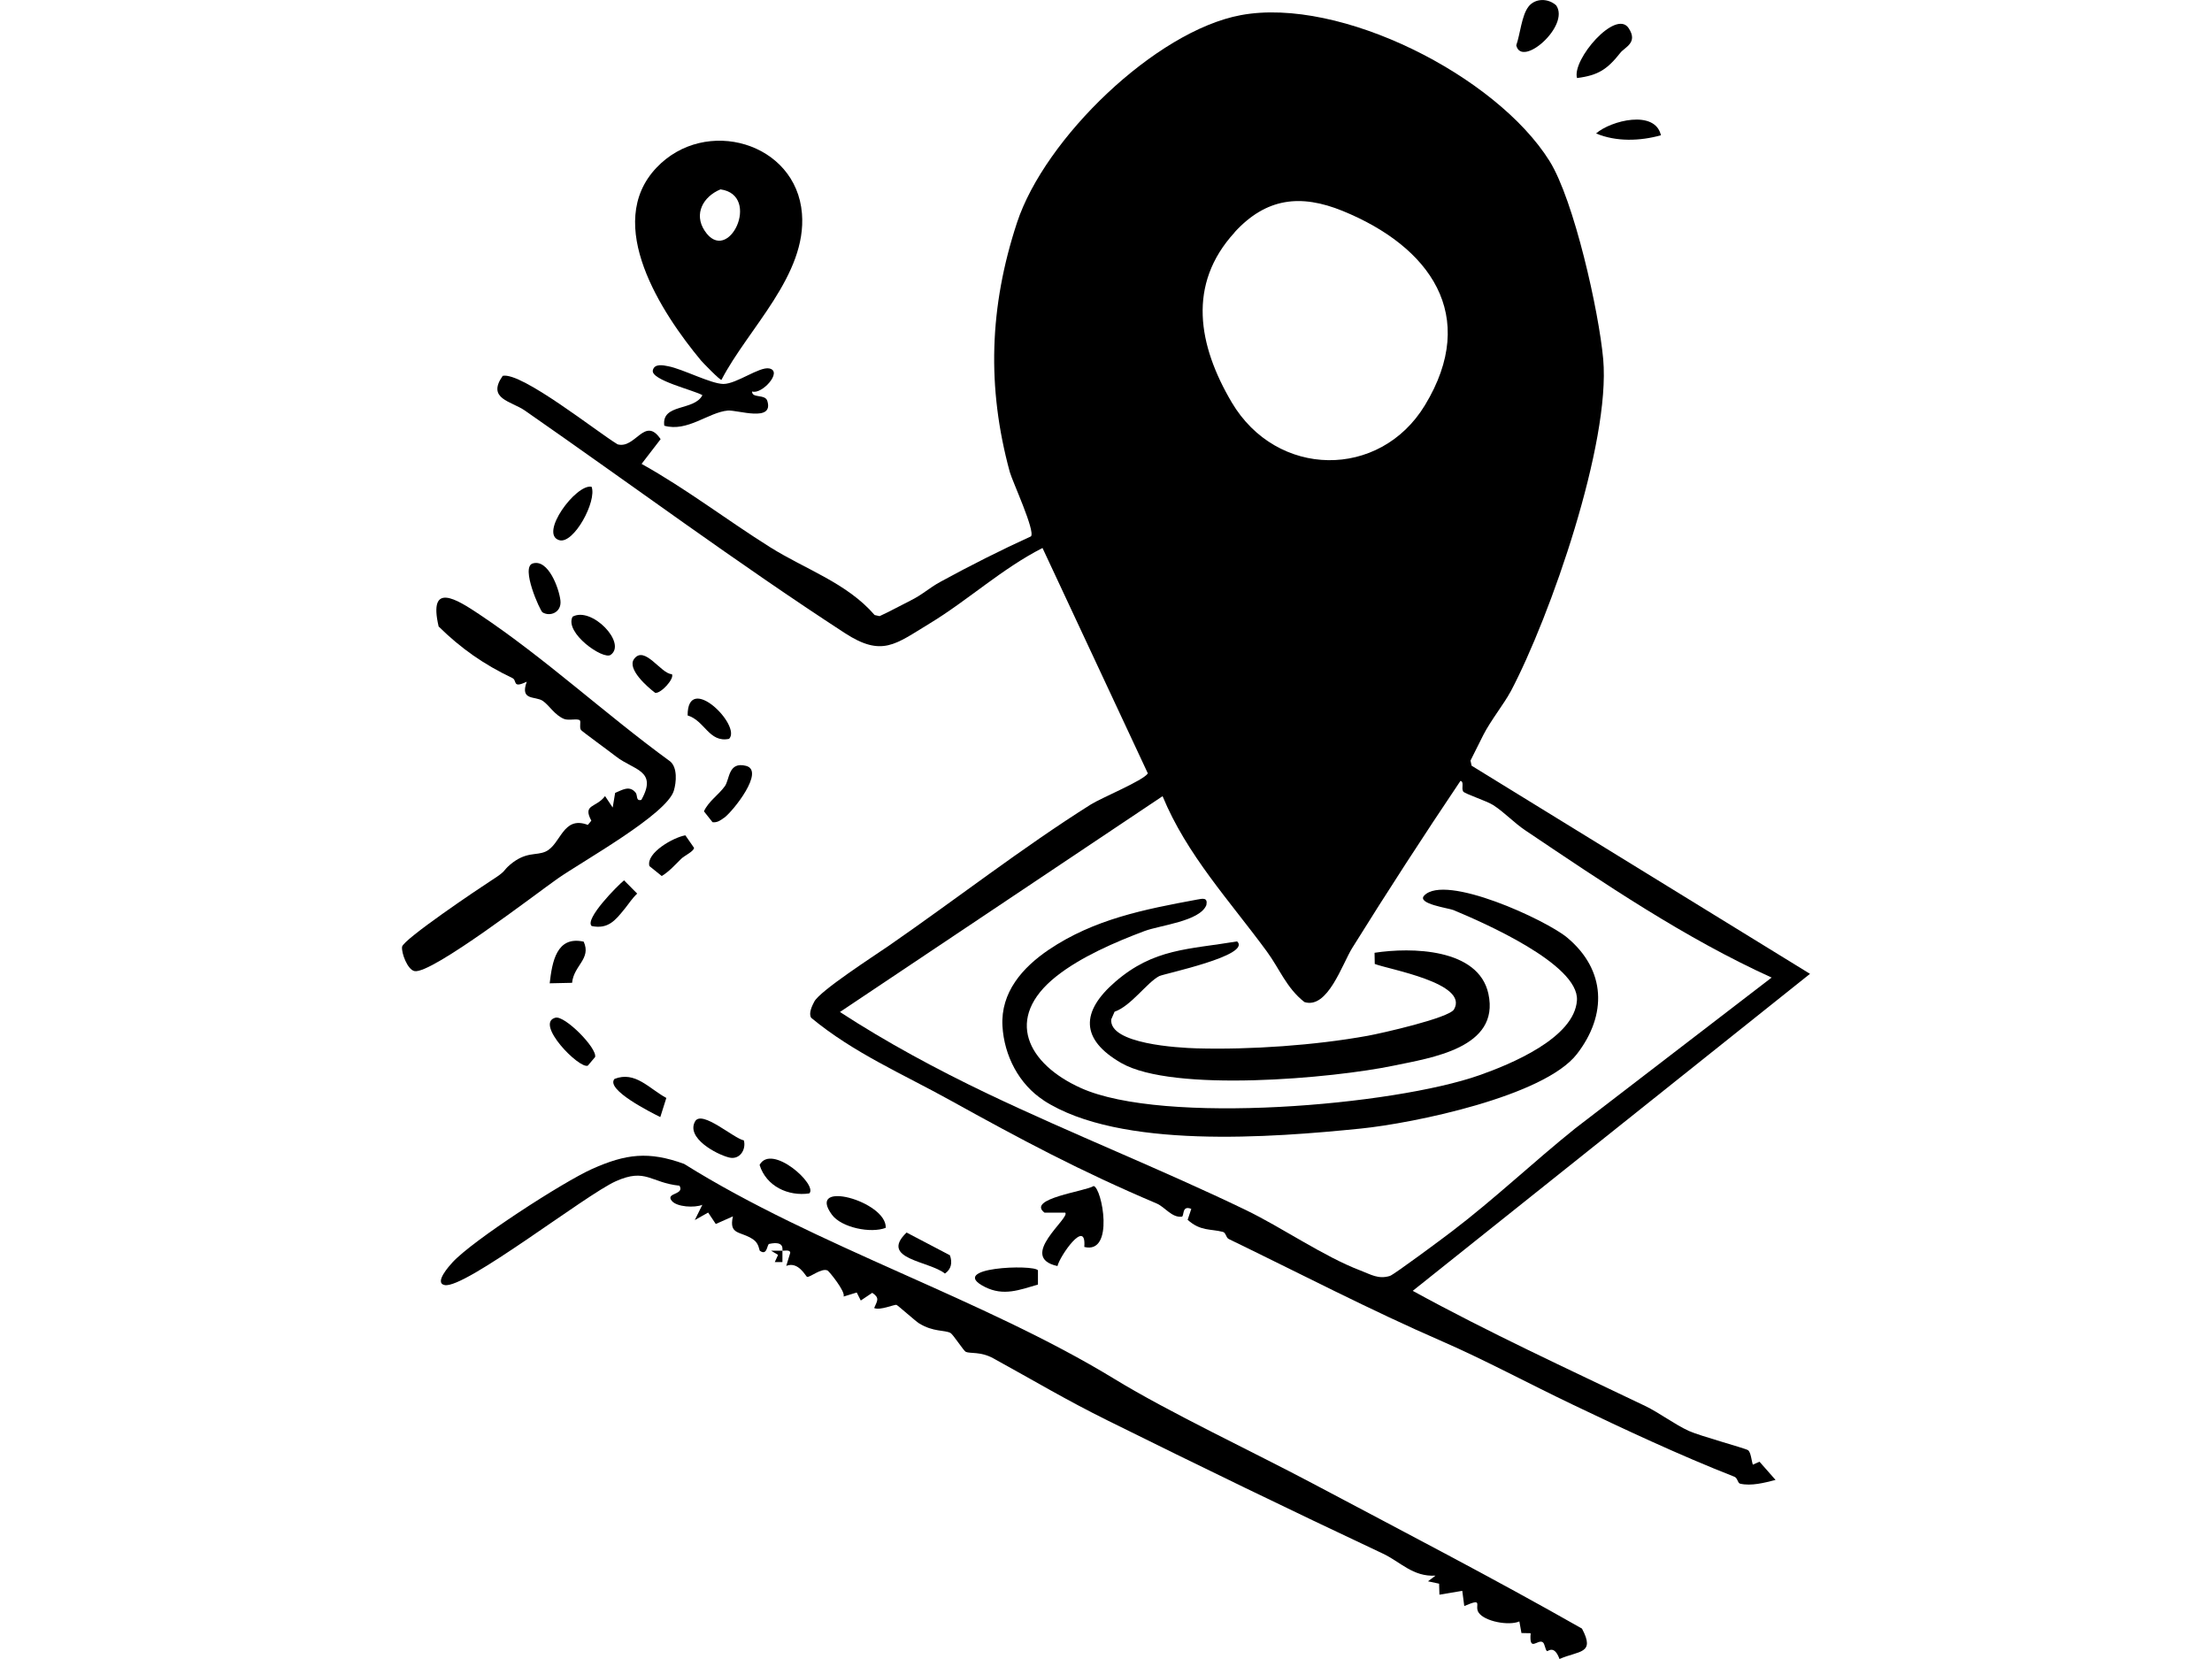 <svg width="64" height="48" viewBox="0 0 64 48" fill="none" xmlns="http://www.w3.org/2000/svg">
<g clip-path="url(#clip0_2744_3338)">
<path d="M43.705 20.011C43.523 20.355 43.129 20.848 42.917 21.265C42.792 21.511 42.672 21.76 42.546 22.006L42.578 22.154L52.369 28.176L40.875 37.348C43.071 38.553 45.345 39.598 47.6 40.679C47.999 40.87 48.46 41.218 48.865 41.402C49.192 41.55 50.501 41.904 50.575 41.958C50.66 42.017 50.676 42.264 50.715 42.377L50.908 42.292L51.372 42.819C51.058 42.9 50.667 43.003 50.346 42.927C50.273 42.909 50.277 42.761 50.178 42.725C48.591 42.103 46.948 41.331 45.518 40.647C44.257 40.045 42.937 39.336 41.735 38.813C39.65 37.907 37.602 36.841 35.551 35.848C35.468 35.806 35.471 35.666 35.383 35.643C35.021 35.548 34.738 35.629 34.362 35.293L34.468 34.977C34.181 34.859 34.273 35.196 34.19 35.203C33.9 35.233 33.708 34.924 33.464 34.82C31.259 33.885 29.568 32.984 27.497 31.837C26.129 31.079 24.686 30.459 23.47 29.448C23.389 29.319 23.495 29.102 23.56 28.98C23.721 28.669 25.283 27.662 25.707 27.37C27.665 26.015 29.598 24.511 31.561 23.276C31.872 23.08 33.077 22.587 33.211 22.377L30.163 15.855C28.99 16.452 28.002 17.371 26.887 18.046C25.903 18.641 25.523 19.018 24.442 18.316C21.332 16.293 18.256 14.012 15.19 11.881C14.789 11.602 14.075 11.543 14.545 10.874C15.093 10.757 17.284 12.505 17.869 12.856C18.388 12.998 18.653 12.024 19.114 12.706L18.563 13.422C19.855 14.141 21.033 15.049 22.286 15.835C23.297 16.47 24.505 16.867 25.306 17.795L25.449 17.827C25.751 17.689 26.039 17.528 26.336 17.38C26.714 17.192 26.857 17.026 27.216 16.83C28.073 16.362 28.96 15.915 29.829 15.519C29.962 15.371 29.292 13.929 29.216 13.655C28.548 11.202 28.624 8.879 29.425 6.442C30.227 4.004 33.434 0.897 35.901 0.438C38.781 -0.099 43.292 2.196 44.831 4.656C45.543 5.795 46.262 9.015 46.386 10.395C46.6 12.819 44.863 17.82 43.707 20.011H43.705ZM35.724 6.721C34.34 8.23 34.669 9.999 35.636 11.639C36.938 13.844 39.922 13.872 41.226 11.727C42.813 9.117 41.361 7.128 38.848 6.103C37.627 5.606 36.634 5.725 35.722 6.718L35.724 6.721ZM42.334 22.898C42.274 22.804 42.371 22.615 42.255 22.594C41.186 24.184 40.15 25.78 39.127 27.423C38.834 27.89 38.415 29.208 37.74 28.992C37.219 28.582 37.03 28.043 36.655 27.531C35.584 26.07 34.337 24.734 33.637 23.036L24.302 29.28C25.659 30.164 27.105 30.941 28.568 31.641C31.022 32.811 33.575 33.82 36.035 35.005C37.104 35.521 38.291 36.352 39.362 36.76C39.661 36.873 39.878 37.02 40.214 36.917C40.332 36.88 41.767 35.813 42.004 35.631C43.244 34.687 44.352 33.632 45.571 32.652L51.259 28.284C48.745 27.142 46.425 25.566 44.135 24.027C43.808 23.808 43.536 23.511 43.209 23.297C43.02 23.174 42.375 22.967 42.331 22.898H42.334Z" fill="black"/>
<path d="M22.643 36.188C22.622 36.17 22.726 35.889 22.254 35.99C22.189 36.004 22.201 36.35 21.982 36.186C21.968 36.175 21.959 35.981 21.805 35.87C21.436 35.608 21.079 35.751 21.206 35.193L20.71 35.414L20.489 35.083L20.102 35.301L20.321 34.859C20.097 34.951 19.586 34.924 19.438 34.746C19.238 34.504 19.816 34.578 19.66 34.306C18.816 34.219 18.692 33.785 17.817 34.177C16.941 34.569 13.451 37.297 12.866 37.181C12.55 37.119 13.006 36.619 13.091 36.525C13.679 35.884 16.294 34.196 17.13 33.822C18.107 33.385 18.766 33.302 19.793 33.675C23.629 36.075 28.446 37.578 32.248 39.9C33.824 40.863 36.254 42.006 37.977 42.92C40.574 44.298 43.207 45.662 45.771 47.12C46.167 47.862 45.677 47.754 45.121 48C44.967 47.576 44.783 47.788 44.76 47.772C44.702 47.728 44.7 47.555 44.635 47.514C44.49 47.417 44.237 47.818 44.287 47.254L44.02 47.249L43.96 46.913C43.656 47.046 42.944 46.913 42.778 46.652C42.649 46.45 42.944 46.219 42.366 46.468L42.308 46.028L41.647 46.139L41.638 45.821L41.316 45.752L41.534 45.588C40.88 45.627 40.518 45.189 40.014 44.952C37.295 43.673 34.731 42.429 32.045 41.098C30.826 40.494 29.937 39.958 28.737 39.299C28.37 39.098 28.064 39.17 27.942 39.112C27.884 39.087 27.573 38.605 27.5 38.566C27.327 38.476 27.006 38.543 26.592 38.289C26.497 38.232 25.984 37.773 25.94 37.755C25.887 37.732 25.461 37.925 25.292 37.845C25.382 37.635 25.461 37.555 25.237 37.405L24.905 37.628L24.788 37.396L24.408 37.513C24.47 37.37 23.984 36.776 23.942 36.758C23.765 36.681 23.445 36.958 23.353 36.944C23.316 36.94 23.104 36.483 22.749 36.626L22.864 36.248C22.864 36.14 22.655 36.2 22.638 36.184V36.516H22.417L22.512 36.308L22.309 36.186H22.641L22.643 36.188Z" fill="black"/>
<path d="M20.874 10.99C20.839 11.013 20.332 10.49 20.282 10.43C19.148 9.066 17.448 6.481 18.994 4.852C20.408 3.359 23.037 4.12 23.203 6.177C23.348 7.96 21.645 9.504 20.874 10.99ZM20.846 5.479C20.346 5.686 20.067 6.186 20.385 6.672C21.065 7.716 22.049 5.645 20.846 5.479Z" fill="black"/>
<path d="M13.87 17.776C15.787 19.055 17.526 20.674 19.392 22.031C19.604 22.211 19.57 22.633 19.496 22.877C19.289 23.566 16.856 24.916 16.135 25.42C15.529 25.844 12.486 28.189 11.995 28.097C11.79 28.058 11.61 27.57 11.633 27.394C11.663 27.18 13.877 25.692 14.207 25.48C14.681 25.178 14.529 25.213 14.759 25.017C15.222 24.628 15.508 24.764 15.785 24.639C16.232 24.436 16.278 23.588 17.008 23.867L17.109 23.745C16.849 23.259 17.247 23.381 17.506 23.033L17.727 23.365L17.798 22.941C18.006 22.856 18.208 22.715 18.388 22.93C18.457 23.01 18.388 23.185 18.556 23.144C19.038 22.285 18.328 22.282 17.828 21.891C17.637 21.741 16.856 21.174 16.812 21.123C16.757 21.059 16.812 20.877 16.777 20.842C16.711 20.78 16.455 20.856 16.319 20.801C16.04 20.683 15.9 20.414 15.706 20.28C15.492 20.131 15.034 20.287 15.241 19.723C14.812 19.93 14.969 19.688 14.826 19.619C14.011 19.23 13.342 18.769 12.691 18.126C12.384 16.811 13.213 17.338 13.87 17.776Z" fill="black"/>
<path d="M21.761 11.324C21.747 11.533 22.139 11.393 22.201 11.6C22.394 12.227 21.339 11.856 21.056 11.879C20.496 11.93 19.888 12.508 19.22 12.317C19.132 11.667 20.084 11.9 20.323 11.434C20.093 11.294 18.828 10.999 18.888 10.716C18.932 10.513 19.185 10.566 19.332 10.596C19.754 10.676 20.57 11.107 20.931 11.109C21.311 11.109 21.97 10.603 22.256 10.66C22.662 10.743 22.039 11.427 21.761 11.326V11.324Z" fill="black"/>
<path d="M31.372 36.078C31.439 35.221 30.66 36.345 30.596 36.631C29.423 36.373 30.985 35.23 30.819 35.085H30.22C29.69 34.679 31.416 34.468 31.642 34.315C31.884 34.366 32.255 36.301 31.372 36.078Z" fill="black"/>
<path d="M46.884 1.525C46.508 2 46.25 2.18 45.628 2.258C45.476 1.726 46.752 0.249 47.123 0.816C47.4 1.237 47.013 1.362 46.884 1.525Z" fill="black"/>
<path d="M44.223 0.192C44.419 -0.057 44.792 -0.055 45.025 0.155C45.435 0.744 44.025 1.979 43.87 1.311C43.983 0.998 44.025 0.443 44.225 0.192H44.223Z" fill="black"/>
<path d="M20.95 23.66C20.846 23.736 20.754 23.805 20.616 23.789L20.367 23.474C20.505 23.176 20.788 23.004 20.973 22.746C21.116 22.545 21.067 22.029 21.583 22.158C22.143 22.299 21.21 23.474 20.95 23.663V23.66Z" fill="black"/>
<path d="M25.627 35.525C25.193 35.693 24.346 35.518 24.071 35.147C23.306 34.108 25.663 34.756 25.627 35.525Z" fill="black"/>
<path d="M30.031 36.755V37.167C29.488 37.324 29.038 37.506 28.499 37.237C27.361 36.665 29.921 36.575 30.031 36.755Z" fill="black"/>
<path d="M27.483 36.318C27.559 36.523 27.527 36.721 27.34 36.848C26.889 36.481 25.431 36.431 26.23 35.661L27.483 36.318Z" fill="black"/>
<path d="M17.116 14.083C17.277 14.495 16.6 15.753 16.181 15.629C15.589 15.454 16.665 13.993 17.116 14.083Z" fill="black"/>
<path d="M21.523 32.995C21.593 33.267 21.399 33.566 21.095 33.49C20.724 33.398 19.839 32.921 20.113 32.442C20.312 32.108 21.233 32.942 21.523 32.995Z" fill="black"/>
<path d="M16.07 29.445C16.34 29.374 17.284 30.328 17.218 30.583L17.008 30.832C16.764 30.94 15.457 29.607 16.07 29.445Z" fill="black"/>
<path d="M19.104 32.32C18.867 32.202 17.506 31.527 17.78 31.216C18.379 30.981 18.775 31.493 19.279 31.767L19.104 32.322V32.32Z" fill="black"/>
<path d="M23.415 34.529C22.807 34.619 22.169 34.324 21.977 33.705C22.323 33.069 23.673 34.283 23.415 34.529Z" fill="black"/>
<path d="M15.695 17.716C15.63 17.677 15.054 16.41 15.414 16.302C15.865 16.166 16.176 17.029 16.215 17.373C16.255 17.716 15.916 17.854 15.695 17.716Z" fill="black"/>
<path d="M16.888 27.245C17.114 27.743 16.602 27.929 16.552 28.436L15.904 28.45C15.976 27.833 16.1 27.07 16.888 27.245Z" fill="black"/>
<path d="M17.669 18.947C17.453 19.101 16.324 18.311 16.566 17.843C17.119 17.537 18.144 18.608 17.669 18.947Z" fill="black"/>
<path d="M19.706 24.851C19.528 25.026 19.365 25.213 19.146 25.346L18.789 25.058C18.687 24.674 19.496 24.222 19.83 24.169L20.081 24.531C20.07 24.639 19.802 24.754 19.706 24.851Z" fill="black"/>
<path d="M21.095 21.377C20.514 21.497 20.392 20.849 19.895 20.7C19.89 19.43 21.468 20.997 21.095 21.377Z" fill="black"/>
<path d="M18.065 26.305C17.8 26.636 17.588 26.89 17.119 26.793C16.904 26.593 17.874 25.616 18.056 25.471L18.436 25.855C18.291 25.989 18.188 26.155 18.065 26.307V26.305Z" fill="black"/>
<path d="M48.056 3.914C47.453 4.082 46.762 4.107 46.179 3.861C46.612 3.485 47.886 3.165 48.056 3.914Z" fill="black"/>
<path d="M19.438 19.502C19.528 19.629 19.12 20.074 18.957 20.046C18.736 19.882 18.137 19.357 18.344 19.069C18.646 18.65 19.127 19.502 19.438 19.505V19.502Z" fill="black"/>
<path d="M30.197 31.836C29.485 31.375 29.052 30.544 29.004 29.684C28.951 28.714 29.58 27.996 30.342 27.48C31.658 26.593 33.107 26.311 34.634 26.028C34.796 25.998 34.95 25.959 34.904 26.187C34.715 26.657 33.57 26.768 33.114 26.938C32.268 27.256 31.268 27.687 30.559 28.251C29.038 29.459 29.732 30.786 31.271 31.479C33.658 32.557 40.322 31.986 42.808 31.108C43.698 30.795 45.559 30.032 45.626 28.94C45.688 27.894 42.889 26.68 42.055 26.332C41.917 26.275 40.984 26.15 41.205 25.913C41.811 25.266 44.737 26.62 45.345 27.129C46.469 28.069 46.501 29.366 45.624 30.498C44.674 31.721 40.901 32.497 39.38 32.652C36.798 32.914 32.393 33.26 30.195 31.838L30.197 31.836Z" fill="black"/>
<path d="M35.791 27.235C36.231 27.643 33.678 28.171 33.54 28.242C33.185 28.426 32.724 29.108 32.248 29.272L32.151 29.495C32.091 30.205 34.086 30.316 34.625 30.332C36.178 30.375 38.053 30.244 39.574 29.968C39.97 29.896 41.926 29.454 42.069 29.205C42.509 28.445 40.173 28.046 39.776 27.89L39.77 27.567C40.825 27.404 42.778 27.433 43.064 28.754C43.405 30.325 41.401 30.606 40.325 30.832C38.558 31.2 33.941 31.617 32.441 30.756C31.252 30.071 31.271 29.27 32.266 28.408C33.388 27.436 34.392 27.473 35.791 27.238V27.235Z" fill="black"/>
</g>
<defs>
<clipPath id="clip0_2744_3338">
<rect width="40.738" height="48" fill="white" transform="translate(11.631)"/>
</clipPath>
</defs>
</svg>
